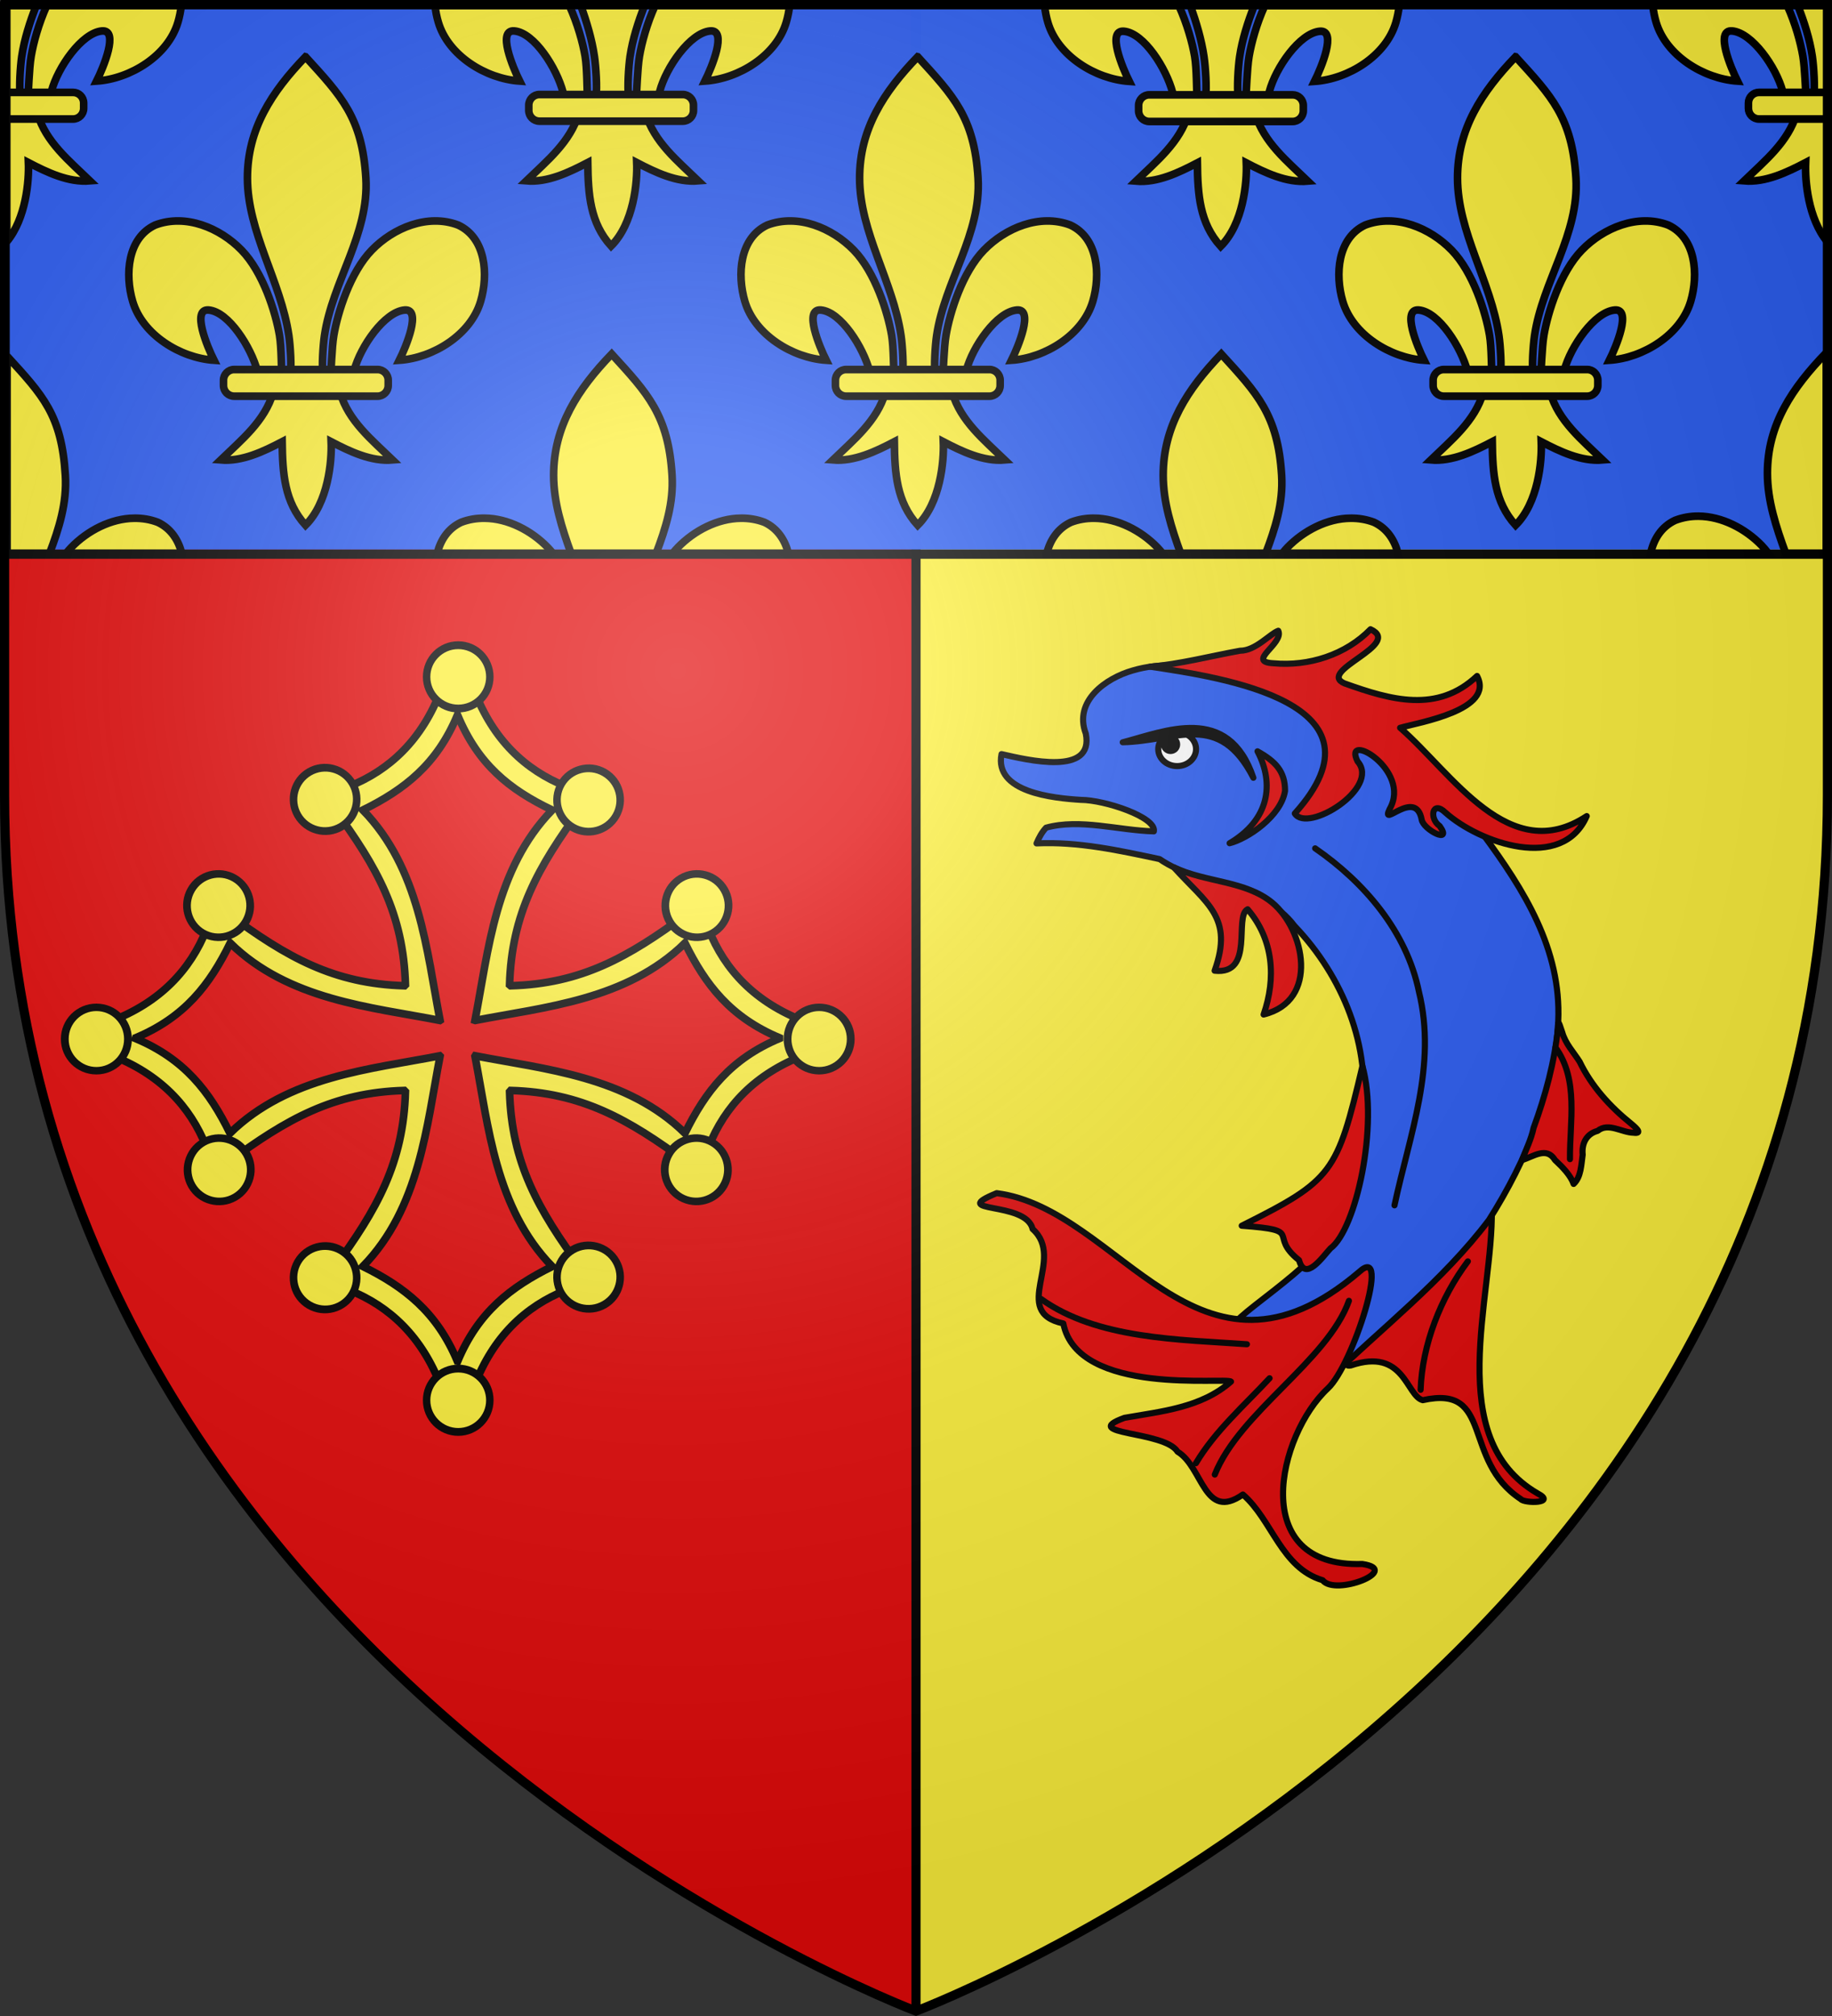 <svg height="660" width="600" xmlns="http://www.w3.org/2000/svg" xmlns:xlink="http://www.w3.org/1999/xlink"><rect width="100%" height="100%" fill="#333333" stroke="none"/><radialGradient id="a" cx="221.445" cy="226.331" gradientTransform="matrix(1.353 0 0 1.349 -77.629 -85.747)" gradientUnits="userSpaceOnUse" r="300"><stop offset="0" stop-color="#fff" stop-opacity=".314"/><stop offset=".19" stop-color="#fff" stop-opacity=".251"/><stop offset=".6" stop-color="#6b6b6b" stop-opacity=".125"/><stop offset="1" stop-opacity=".125"/></radialGradient><g fill-rule="evenodd"><path d="m300 658.5s298.5-112.32 298.5-397.772c0-285.452 0-258.552 0-258.552h-597v258.552c0 285.452 298.5 397.772 298.5 397.772z" fill="#fcef3c"/><path d="m300 658.5v-657h-298.5v259.228c0 285.452 298.5 397.772 298.5 397.772z" fill="#e20909"/></g><g stroke="#000"><g fill="#fcef3c" fill-rule="evenodd" stroke-width="5.439" transform="matrix(.459 0 0 .46 11.468 199.104)"><path d="m289.582 58.48c-13.461 35.144-36.39 56.734-65.471 68.354l-10.85 15.561c30.951 41.952 49.591 75.264 51.052 125.687l-.657.657c-50.423-1.461-83.736-20.129-125.687-51.08l-15.561 10.85c-11.62 29.081-33.182 52.01-68.326 65.471l-.171 24.041c35.144 13.461 56.734 36.361 68.354 65.442l15.561 10.878c41.952-30.951 75.264-49.619 125.687-51.08l.799.828c-1.461 50.423-20.101 83.736-51.052 125.687l10.85 15.532c29.081 11.62 52.01 33.211 65.471 68.354l23.784.057c13.461-35.144 36.361-56.734 65.442-68.354l10.878-15.532c-30.951-41.952-49.619-75.264-51.08-125.687l.771-.885c50.423 1.461 83.736 20.129 125.687 51.08l15.532-10.878c11.62-29.081 33.211-51.981 68.354-65.442v-24.041c-35.144-13.461-56.734-36.39-68.354-65.471l-15.532-10.85c-41.952 30.951-75.264 49.619-125.687 51.08l-.771-.657c1.461-50.423 20.129-83.736 51.08-125.687l-10.878-15.561c-29.081-11.62-51.981-33.211-65.442-68.354zm12.021 17.817c14.629 34.89 36.719 52.746 67.412 67.384-40.632 41.65-45.461 99.999-55.077 149.671l.171.057c49.672-9.616 107.992-14.446 149.643-55.077 14.638 29.721 32.493 52.783 67.384 67.412v.514c-34.89 14.629-52.746 37.691-67.384 67.412-41.65-40.632-99.971-45.461-149.643-55.077l-.171.286c9.616 49.672 14.446 107.992 55.077 149.643-29.721 14.638-52.783 32.493-67.412 67.384l-.286-.057c-14.629-34.89-37.662-52.746-67.384-67.384 40.632-41.65 45.461-99.971 55.077-149.643l-.228-.228c-49.672 9.616-108.021 14.446-149.671 55.077-14.638-29.721-32.493-52.783-67.384-67.412l.171-.514c34.89-14.629 52.746-37.691 67.384-67.412 41.65 40.632 99.971 45.461 149.643 55.077l.086-.057c-9.616-49.672-14.446-108.021-55.077-149.671 29.721-14.638 52.754-32.493 67.384-67.384z" stroke-width="5.439"/><g stroke-width="5.953"><g transform="matrix(.914 0 0 .914 33.124 7.999)"><path d="m1455 387.862c0 10.77-9.178 19.5-20.5 19.5s-20.5-8.73-20.5-19.5 9.178-19.5 20.5-19.5 20.5 8.73 20.5 19.5z" stroke-width="4.824" transform="matrix(1.042 -.602 .633 1.096 -1550.031 578.62)"/><path d="m1455 387.862c0 10.77-9.178 19.5-20.5 19.5s-20.5-8.73-20.5-19.5 9.178-19.5 20.5-19.5 20.5 8.73 20.5 19.5z" stroke-width="4.824" transform="matrix(1.204 0 0 1.265 -1432.993 -445.903)"/><path d="m1455 387.862c0 10.77-9.178 19.5-20.5 19.5s-20.5-8.73-20.5-19.5 9.178-19.5 20.5-19.5 20.5 8.73 20.5 19.5z" stroke-width="4.824" transform="matrix(1.042 .602 -.633 1.096 -853.301 -1148.055)"/></g><g transform="matrix(.914 0 0 -.914 33.124 604.617)"><path d="m1455 387.862c0 10.77-9.178 19.5-20.5 19.5s-20.5-8.73-20.5-19.5 9.178-19.5 20.5-19.5 20.5 8.73 20.5 19.5z" stroke-width="4.824" transform="matrix(1.042 -.602 .633 1.096 -1550.031 578.62)"/><path d="m1455 387.862c0 10.77-9.178 19.5-20.5 19.5s-20.5-8.73-20.5-19.5 9.178-19.5 20.5-19.5 20.5 8.73 20.5 19.5z" stroke-width="4.824" transform="matrix(1.204 0 0 1.265 -1432.993 -445.903)"/><path d="m1455 387.862c0 10.77-9.178 19.5-20.5 19.5s-20.5-8.73-20.5-19.5 9.178-19.5 20.5-19.5 20.5 8.73 20.5 19.5z" stroke-width="4.824" transform="matrix(1.042 .602 -.633 1.096 -853.301 -1148.055)"/></g><g transform="matrix(0 .914 -.914 0 600.397 37.794)"><path d="m1455 387.862c0 10.77-9.178 19.5-20.5 19.5s-20.5-8.73-20.5-19.5 9.178-19.5 20.5-19.5 20.5 8.73 20.5 19.5z" stroke-width="4.824" transform="matrix(1.042 -.602 .633 1.096 -1550.031 578.62)"/><path d="m1455 387.862c0 10.77-9.178 19.5-20.5 19.5s-20.5-8.73-20.5-19.5 9.178-19.5 20.5-19.5 20.5 8.73 20.5 19.5z" stroke-width="4.824" transform="matrix(1.204 0 0 1.265 -1432.993 -445.903)"/><path d="m1455 387.862c0 10.77-9.178 19.5-20.5 19.5s-20.5-8.73-20.5-19.5 9.178-19.5 20.5-19.5 20.5 8.73 20.5 19.5z" stroke-width="4.824" transform="matrix(1.042 .602 -.633 1.096 -853.301 -1148.055)"/></g><g transform="matrix(0 .914 .914 0 2.89 37.794)"><path d="m1455 387.862c0 10.77-9.178 19.5-20.5 19.5s-20.5-8.73-20.5-19.5 9.178-19.5 20.5-19.5 20.5 8.73 20.5 19.5z" stroke-width="4.824" transform="matrix(1.042 -.602 .633 1.096 -1550.031 578.62)"/><path d="m1455 387.862c0 10.77-9.178 19.5-20.5 19.5s-20.5-8.73-20.5-19.5 9.178-19.5 20.5-19.5 20.5 8.73 20.5 19.5z" stroke-width="4.824" transform="matrix(1.204 0 0 1.265 -1432.993 -445.903)"/><path d="m1455 387.862c0 10.77-9.178 19.5-20.5 19.5s-20.5-8.73-20.5-19.5 9.178-19.5 20.5-19.5 20.5 8.73 20.5 19.5z" stroke-width="4.824" transform="matrix(1.042 .602 -.633 1.096 -853.301 -1148.055)"/></g></g></g><g stroke-linecap="round" stroke-linejoin="round" stroke-width="1.668" transform="matrix(1.199 0 0 1.199 319.958 204.746)"><g stroke-width="1.668" transform="matrix(1 0 0 1 -253.95 -194.947)"><path d="m407.08 431.94c-26.03-15.107-12.036-53.578-12.495-77.504-3.495 5.489-7.908 10.288-12.616 14.746-1.41 2.503-33.757 29.09-25.9 27.838 14.674-4.986 15.14 8.348 19.658 9.475 19.524-4.339 10.552 16.419 26.803 27.024.859 1.172 9.918 1.233 4.55-1.579z" fill="#e20909"/><path d="m270.23 254.47c11.367-.539 22.571 1.932 33.617 4.286 11.442 7.836 27.972 6.445 36.864 18.267 13.083 13.668 21.108 32.975 18.316 52.036-1.221 10.036-4.048 19.833-7.101 29.41-3.224 11.347-32.962 27.564-27.272 28.558 24.17-2.26 47.875-24.278 24.905 10.809-2.342 4.075-5.726 9.78-.205 3.633 14.997-14.501 31.816-27.464 44.449-44.173 10.344-16.343 17.962-34.765 18.931-54.261.87-19.732-9.359-35.876-20.538-51.045-18.349-20.589-66.184-53.388-95.609-44.765-7.48 2.109-16.257 8.403-12.904 17.257 2.357 11.654-15.951 7.217-23.017 5.603-2.051 10.405 14.04 12.023 21.655 12.498 6.514.004 20.695 4.723 19.956 8.595-9.716-.256-20.062-3.56-29.432-1.007-1.162 1.237-1.97 2.754-2.616 4.299z" fill="#2b5df2"/><path d="m359.2 451.22c-31.519 1.037-23.031-35.282-9.389-47.939 6.874-6.378 17.493-40.053 8.532-31.804-44.004 37.556-65.258-17.188-98.992-21.51-13.748 5.662 8.025 1.996 9.799 9.791 9.24 8.202-6.396 22.619 8.393 25.795 3.916 19.959 44.551 14.583 45.806 15.87-8.12 7.144-18.952 8.101-29.104 9.893-12.744 4.647 10.997 3.499 14.5 9.242 6.987 4.182 7.241 19.114 17.849 11.692 8.047 6.992 10.446 20.019 21.772 23.404 3.492 4.465 21.722-2.841 10.834-4.434zm73.4-120.27c-5.743-4.62-10.808-10.209-14.026-16.888-1.675-2.626-3.886-4.921-4.747-8.008-.572-1.462-1.184-4.263-1.181-1.176-.912 9.26-3.422 18.514-6.649 27.273-.657 3.166-2.114 5.972-3.137 8.774 3.054-.893 6.673-3.798 8.99.004 2.054 1.911 4.25 4.154 5.082 6.527 2.064-1.879 2.084-5.325 2.481-7.998-.32-3.011 1.01-5.693 4.075-6.49 2.936-2.39 6.538.449 9.81.505 2.985.407.001-1.92-.698-2.522z" fill="#e20909"/><path d="m341.933 368.27c1.671 6.096 6.463-.952 8.568-3.212 7.021-5.128 13.25-33.592 8.748-49.818-6.909 29.315-8.062 31.146-32.974 43.624 17.527 1.287 6.91 2.427 15.657 9.406zm-7.323-97.62c-7.29-6.03-18.195-5.507-26.891-9.657 8.973 9.963 16.395 13.595 11.154 28.241 11.049 1.23 5.189-14.881 9.015-16.779 7.09 8.249 7.8 18.806 4.367 28.74 15.29-3.724 11.207-23.221 2.355-30.545zm-33.36-64.43c8.28-.741 16.426-2.883 24.592-4.362 4.209.03 8.174-4.645 10.42-5.446 1.623 3.522-8.978 8.514-1.285 8.874 9.597.892 19.704-2.325 26.481-9.293 9.017 4.162-14.902 11.448-7.1 14.791 12.632 4.521 25.358 8.215 36.204-2.031 4.891 9.286-15.83 12.684-21.026 14.152 14.285 12.433 29.832 38.074 50.982 24.105-6.643 15.285-29.274 7.389-38.611-.969-3.591-3.467-4.52 1.619-1.563 3.677 3.669 5.136-4.471 1.054-4.914-1.75-1.642-8.733-11.385 2.67-8.763-2.862 6.183-10.766-13.038-21.607-8.744-13.022 6.364 7.24-13.74 19.742-17.149 14.211 27.231-30.294-19.968-37.15-39.525-40.073z" fill="#e20909"/><path d="m346.33 255.82c13.463 9.285 25.021 22.795 28.354 39.153 4.947 20.124-2.545 39.011-6.677 58.318m43.963-43.121c6.424 8.83 3.877 20.27 3.965 30.515m-144.485 38.165c15.276 11.005 37.867 11.065 56.248 12.376m-13.938 32.484c5.291-8.864 13.169-15.715 20.125-23.205m-14.965 26.305c6.741-16.999 30.769-31.027 36.641-47.444m19.579 24.294c.444-12.328 5.462-25.153 12.902-35.067" fill="none"/><path d="m330.59 229.33c4.655 8.885 3.232 18.679-7.621 25.092 4.896-1.218 14.049-7.357 15.138-14.292.033-5.353-2.606-8.044-7.517-10.8z" fill="#e20909" fill-rule="evenodd"/></g><g stroke-width="1.667" transform="matrix(1.001 0 0 1 -254.19 -195.078)"><ellipse cx="308.567" cy="228.853" fill="#fff" rx="5.157" ry="4.639" stroke-width="1.667"/><circle cx="306.762" cy="227.568" r="1.804" stroke-width="1.667"/><path d="m293.72 226.99c11.406-2.942 28.796-10.682 35.65 9.687-9.382-18.326-20.979-9.995-35.65-9.687z" stroke-width="1.667"/></g></g><path d="m300 658.397 0-656.897" fill="none" stroke-width="3"/></g><g stroke-width=".999" transform="matrix(.997 0 0 1.005 -616.902 -.534)"><path d="m620.492 2.521h599.017v177.054h-599.017z" fill="#2b5df2" opacity=".99"/><g stroke="#000"><path d="m819.698 115.859c-11.126 11.439-19.107 23.59-19.078 39.551.016 8.759 2.695 17.073 5.733 25.401h27.944c3.136-8.171 5.778-16.425 5.232-25.401-1.206-19.773-8.105-26.808-19.831-39.551zm-41.759 53.481c-2.576-.021-5.167.377-7.675 1.324-4.347 2.016-6.788 5.805-7.894 10.148h38.032c-.562-.695-1.149-1.369-1.754-1.986-5.326-5.427-12.979-9.425-20.708-9.487zm84.238 0c-7.73.062-15.383 4.06-20.707 9.486-.609.619-1.191 1.287-1.754 1.986h38.032c-1.107-4.341-3.55-8.132-7.894-10.148-2.509-.946-5.1-1.345-7.676-1.323zm-241.19-167.061v76.981c6.297-7.555 7.347-19.781 7.103-25.764 6.154 3.179 13.159 6.534 20.213 5.946-6.767-6.489-14.505-12.632-17.24-21.927 4.15.188 3.824-4.348 4.6-7.267 2.058-7.753 9.975-19.057 16.583-19.631 5.709-.495.447 11.954-1.752 16.327 11.098-.739 23.483-8.284 26.722-19.19.513-1.729.891-3.578 1.096-5.474h-44.151c-2.709 5.903-4.415 12.175-5.162 16.517-.702 4.076-.866 12.116-1.096 13.716-1.112 7.78-2.141 1.492-2.472-.567-.447-2.779-.025-9.636.469-12.993.847-5.74 2.687-11.253 4.757-16.673zm598.024 0v76.981c-6.298-7.555-7.347-19.781-7.102-25.764-6.155 3.179-13.159 6.534-20.213 5.946 6.766-6.489 14.505-12.632 17.239-21.927-4.149.188-3.823-4.348-4.599-7.267-2.058-7.753-9.976-19.057-16.584-19.631-5.708-.495-.446 11.954 1.752 16.327-11.097-.739-23.482-8.284-26.721-19.19-.514-1.729-.891-3.578-1.096-5.474h44.15c2.71 5.903 4.416 12.175 5.163 16.517.701 4.076.866 12.116 1.096 13.716 1.112 7.78 2.14 1.492 2.472-.567.447-2.779.025-9.636-.47-12.993-.847-5.74-2.686-11.253-4.756-16.673zm-257.118.098c.204 1.896.581 3.746 1.095 5.475 3.239 10.906 15.624 18.45 26.722 19.189-2.198-4.372-7.46-16.822-1.752-16.326 6.608.573 13.93 12.159 15.988 19.913.775 2.921 1.014 7.171 5.163 6.984-2.736 9.296-10.443 15.44-17.209 21.927 7.053.59 14.028-2.766 20.183-5.946.129 10.384.751 19.611 7.665 27.18 7.45-7.351 8.677-20.808 8.417-27.18 6.154 3.179 13.159 6.535 20.213 5.946-6.767-6.489-14.505-12.631-17.24-21.927 4.15.189 3.824-4.347 4.6-7.267 2.058-7.753 9.975-19.056 16.583-19.63 5.708-.495.447 11.954-1.752 16.326 11.098-.739 23.483-8.284 26.722-19.189.513-1.729.891-3.579 1.095-5.475h-44.15c-2.709 5.903-4.415 12.175-5.162 16.517-.702 4.076-.866 12.117-1.096 13.716-1.112 7.78-2.14 1.492-2.472-.567-.447-2.778-.025-9.636.47-12.992.846-5.741 2.686-11.254 4.756-16.674h-20.933c1.93 5.448 3.634 10.975 4.475 16.674.495 3.356.947 10.214.5 12.992-.331 2.058-1.641 7.78-2.753 0-.23-1.599-.112-9.073-.814-13.149-.748-4.341-2.485-10.614-5.195-16.517zm-200.248-.1c.203 1.896.581 3.745 1.095 5.474 3.239 10.907 15.623 18.451 26.722 19.19-2.199-4.372-7.461-16.823-1.752-16.327 6.608.574 13.93 12.16 15.988 19.914.775 2.921 1.013 7.17 5.163 6.984-2.736 9.295-10.443 15.44-17.209 21.927 7.053.59 14.027-2.766 20.182-5.946.13 10.384.751 19.611 7.666 27.18 7.45-7.351 8.677-20.809 8.417-27.18 6.154 3.179 13.159 6.535 20.213 5.946-6.767-6.489-14.505-12.632-17.24-21.927 4.15.188 3.824-4.348 4.6-7.267 2.058-7.753 9.975-19.056 16.583-19.631 5.708-.495.447 11.955-1.752 16.327 11.098-.739 23.483-8.284 26.722-19.19.513-1.729.891-3.578 1.095-5.474h-44.15c-2.709 5.903-4.415 12.175-5.162 16.517-.702 4.076-.866 12.116-1.096 13.716-1.113 7.78-2.141 1.492-2.472-.567-.447-2.779-.025-9.636.469-12.993.847-5.74 2.687-11.253 4.757-16.673h-20.933c1.929 5.448 3.634 10.975 4.475 16.673.494 3.357.947 10.214.5 12.993-.331 2.058-1.641 7.78-2.754 0-.229-1.599-.111-9.073-.814-13.149-.747-4.341-2.485-10.614-5.194-16.517zm354.983 16.748c11.726 12.744 18.621 19.771 19.826 39.545 1.114 18.299-10.997 33.596-13.606 51.295-.495 3.357-.92 10.21-.473 12.988.331 2.058 1.35 8.345 2.462.567.23-1.6.394-9.628 1.095-13.704 1.278-7.427 5.372-20.488 12.475-27.724 7.099-7.233 18.35-11.924 28.383-8.14 9.09 4.217 9.95 16.126 7.364 24.835-3.239 10.907-15.618 18.456-26.716 19.195 2.198-4.372 7.462-16.852 1.753-16.356-6.608.573-14.513 11.877-16.57 19.631-.774 2.921-.461 7.455-4.611 7.267 2.736 9.295 10.46 15.446 17.226 21.934-7.053.589-14.031-2.749-20.187-5.928.261 6.373-.97 19.835-8.42 27.186-6.914-7.57-7.544-16.801-7.674-27.186-6.154 3.179-13.132 6.517-20.186 5.928 6.766-6.489 14.49-12.639 17.226-21.934-4.15.188-4.4-4.063-5.174-6.984-2.058-7.754-9.4-19.341-16.007-19.914-5.709-.495-.445 11.985 1.753 16.356-11.097-.739-23.477-8.289-26.716-19.195-2.586-8.708-1.727-20.617 7.363-24.835 10.034-3.784 21.283.908 28.383 8.14 7.102 7.236 11.195 20.297 12.474 27.724.702 4.076.584 11.538.814 13.137 1.112 7.78 2.412 2.058 2.744 0 .447-2.778.022-9.631-.473-12.988-2.611-17.699-13.575-33.619-13.607-51.295-.028-15.961 7.954-28.105 19.078-39.545zm-196.41 0c11.725 12.744 18.62 19.771 19.825 39.545 1.115 18.299-10.997 33.596-13.606 51.295-.495 3.357-.92 10.21-.473 12.988.332 2.058 1.35 8.345 2.463.567.229-1.6.393-9.628 1.095-13.704 1.277-7.427 5.371-20.488 12.475-27.724 7.098-7.233 18.349-11.924 28.383-8.14 9.089 4.217 9.949 16.126 7.363 24.835-3.239 10.907-15.618 18.456-26.716 19.195 2.198-4.372 7.462-16.852 1.753-16.356-6.607.573-14.512 11.877-16.569 19.631-.775 2.921-.462 7.455-4.612 7.267 2.736 9.295 10.461 15.446 17.226 21.934-7.053.589-14.032-2.749-20.186-5.928.26 6.373-.971 19.835-8.42 27.186-6.915-7.57-7.545-16.801-7.674-27.186-6.155 3.179-13.133 6.517-20.187 5.928 6.767-6.489 14.49-12.639 17.226-21.934-4.15.188-4.4-4.063-5.174-6.984-2.058-7.754-9.399-19.341-16.007-19.914-5.709-.495-.445 11.985 1.753 16.356-11.097-.739-23.477-8.289-26.716-19.195-2.586-8.708-1.727-20.617 7.364-24.835 10.033-3.784 21.282.908 28.383 8.14 7.102 7.236 11.197 20.297 12.475 27.724.701 4.076.583 11.538.813 13.137 1.113 7.78 2.413 2.058 2.744 0 .447-2.778.022-9.631-.473-12.988-2.61-17.699-13.575-33.619-13.606-51.295-.029-15.961 7.953-28.105 19.078-39.545zm-201.097 0c11.726 12.744 18.621 19.771 19.825 39.545 1.115 18.299-10.996 33.596-13.606 51.295-.495 3.357-.92 10.21-.473 12.988.332 2.058 1.35 8.345 2.463.567.23-1.6.393-9.628 1.095-13.704 1.278-7.427 5.372-20.488 12.475-27.724 7.099-7.233 18.35-11.924 28.383-8.14 9.089 4.217 9.949 16.126 7.363 24.835-3.239 10.907-15.617 18.456-26.716 19.195 2.199-4.372 7.462-16.852 1.754-16.356-6.608.573-14.513 11.877-16.57 19.631-.775 2.921-.462 7.455-4.611 7.267 2.736 9.295 10.46 15.446 17.226 21.934-7.053.589-14.033-2.749-20.187-5.928.261 6.373-.97 19.835-8.42 27.186-6.915-7.57-7.545-16.801-7.674-27.186-6.155 3.179-13.133 6.517-20.187 5.928 6.767-6.489 14.49-12.639 17.226-21.934-4.149.188-4.399-4.063-5.174-6.984-2.058-7.754-9.399-19.341-16.007-19.914-5.708-.495-.445 11.985 1.753 16.356-11.097-.739-23.476-8.289-26.715-19.195-2.586-8.708-1.728-20.617 7.363-24.835 10.033-3.784 21.282.908 28.383 8.14 7.102 7.236 11.197 20.297 12.475 27.724.702 4.076.584 11.538.814 13.137 1.112 7.78 2.412 2.058 2.744 0 .447-2.778.021-9.631-.473-12.988-2.61-17.699-13.575-33.619-13.606-51.295-.031-15.961 7.951-28.105 19.077-39.545zm300.82 96.834c-11.126 11.439-19.107 23.59-19.078 39.551.016 8.759 2.695 17.073 5.733 25.401h27.944c3.136-8.171 5.778-16.425 5.232-25.401-1.206-19.773-8.105-26.808-19.831-39.551zm-41.759 53.481c-2.576-.021-5.136.377-7.644 1.324-4.347 2.016-6.82 5.805-7.925 10.148h38.032c-.562-.695-1.118-1.369-1.723-1.986-5.325-5.427-13.01-9.425-20.739-9.487zm84.238 0c-7.73.062-15.384 4.06-20.707 9.486-.606.616-1.161 1.29-1.723 1.986h37.999c-1.107-4.341-3.55-8.132-7.894-10.148-2.508-.946-5.1-1.345-7.675-1.323zm-441.335-52.788v64.259h13.94c3.136-8.171 5.746-16.425 5.201-25.401-1.205-19.773-7.415-26.114-19.141-38.857zm41.822 52.788c-7.73.062-15.383 4.06-20.707 9.486-.605.616-1.192 1.29-1.754 1.986h38.032c-1.107-4.341-3.55-8.132-7.894-10.148-2.509-.946-5.1-1.345-7.676-1.323zm555.772-53.922c-11.126 11.439-19.358 23.369-19.328 39.33.016 8.981 2.883 17.523 6.015 26.063h13.314zm-41.978 53.259c-2.576-.021-5.167.408-7.675 1.355-4.565 2.118-7.032 6.16-8.051 10.779h38.689c-.723-.943-1.459-1.835-2.256-2.647-5.326-5.426-12.979-9.424-20.708-9.487z" fill="#fcef3c" stroke-width="2.498"/><path d="m620.988 30.626v8.683h21.75c1.941 0 3.503-1.55 3.503-3.474v-1.736c0-1.926-1.563-3.474-3.503-3.474zm598.024 0v8.683h-22.396c-1.941 0-3.503-1.55-3.503-3.474v-1.736c0-1.926 1.563-3.474 3.503-3.474zm-175.621.796h-47.102c-1.935 0-3.502 1.554-3.502 3.473v1.732c0 1.919 1.567 3.474 3.502 3.474h47.102c1.935 0 3.502-1.555 3.502-3.474v-1.732c0-1.918-1.567-3.473-3.502-3.473zm-200.327-.099h-47.102c-1.935 0-3.502 1.555-3.502 3.474v1.732c0 1.919 1.567 3.473 3.502 3.473h47.102c1.935 0 3.503-1.554 3.503-3.473v-1.732c0-1.919-1.568-3.474-3.503-3.474zm297.075 89.586h-47.101c-1.935 0-3.503 1.555-3.503 3.474v1.731c0 1.919 1.568 3.474 3.503 3.474h47.101c1.935 0 3.503-1.555 3.503-3.474v-1.731c0-1.918-1.568-3.474-3.503-3.474zm-196.336 0h-47.101c-1.935 0-3.503 1.555-3.503 3.474v1.731c0 1.919 1.568 3.474 3.503 3.474h47.101c1.935 0 3.503-1.555 3.503-3.474v-1.731c.001-1.918-1.568-3.474-3.503-3.474zm-201.019 0h-47.102c-1.935 0-3.502 1.555-3.502 3.474v1.731c0 1.919 1.567 3.474 3.502 3.474h47.102c1.935 0 3.503-1.555 3.503-3.474v-1.731c0-1.918-1.568-3.474-3.503-3.474z" fill="#fcef3c" stroke-width="2.498"/><path d="m620.485 2.03h599.03v179.03h-599.03z" fill="none" opacity=".99" stroke-width="2.997"/></g></g><path d="m300 658.5s298.5-112.32 298.5-397.772c0-285.452 0-258.552 0-258.552h-597v258.552c0 285.452 298.5 397.772 298.5 397.772z" fill="url(#a)" fill-rule="evenodd"/><path d="m300 658.397s-298.5-112.418-298.5-398.119c0-285.701 0-258.778 0-258.778h597v258.778c0 285.701-298.5 398.119-298.5 398.119z" fill="none" stroke="#000" stroke-width="3"/></svg>